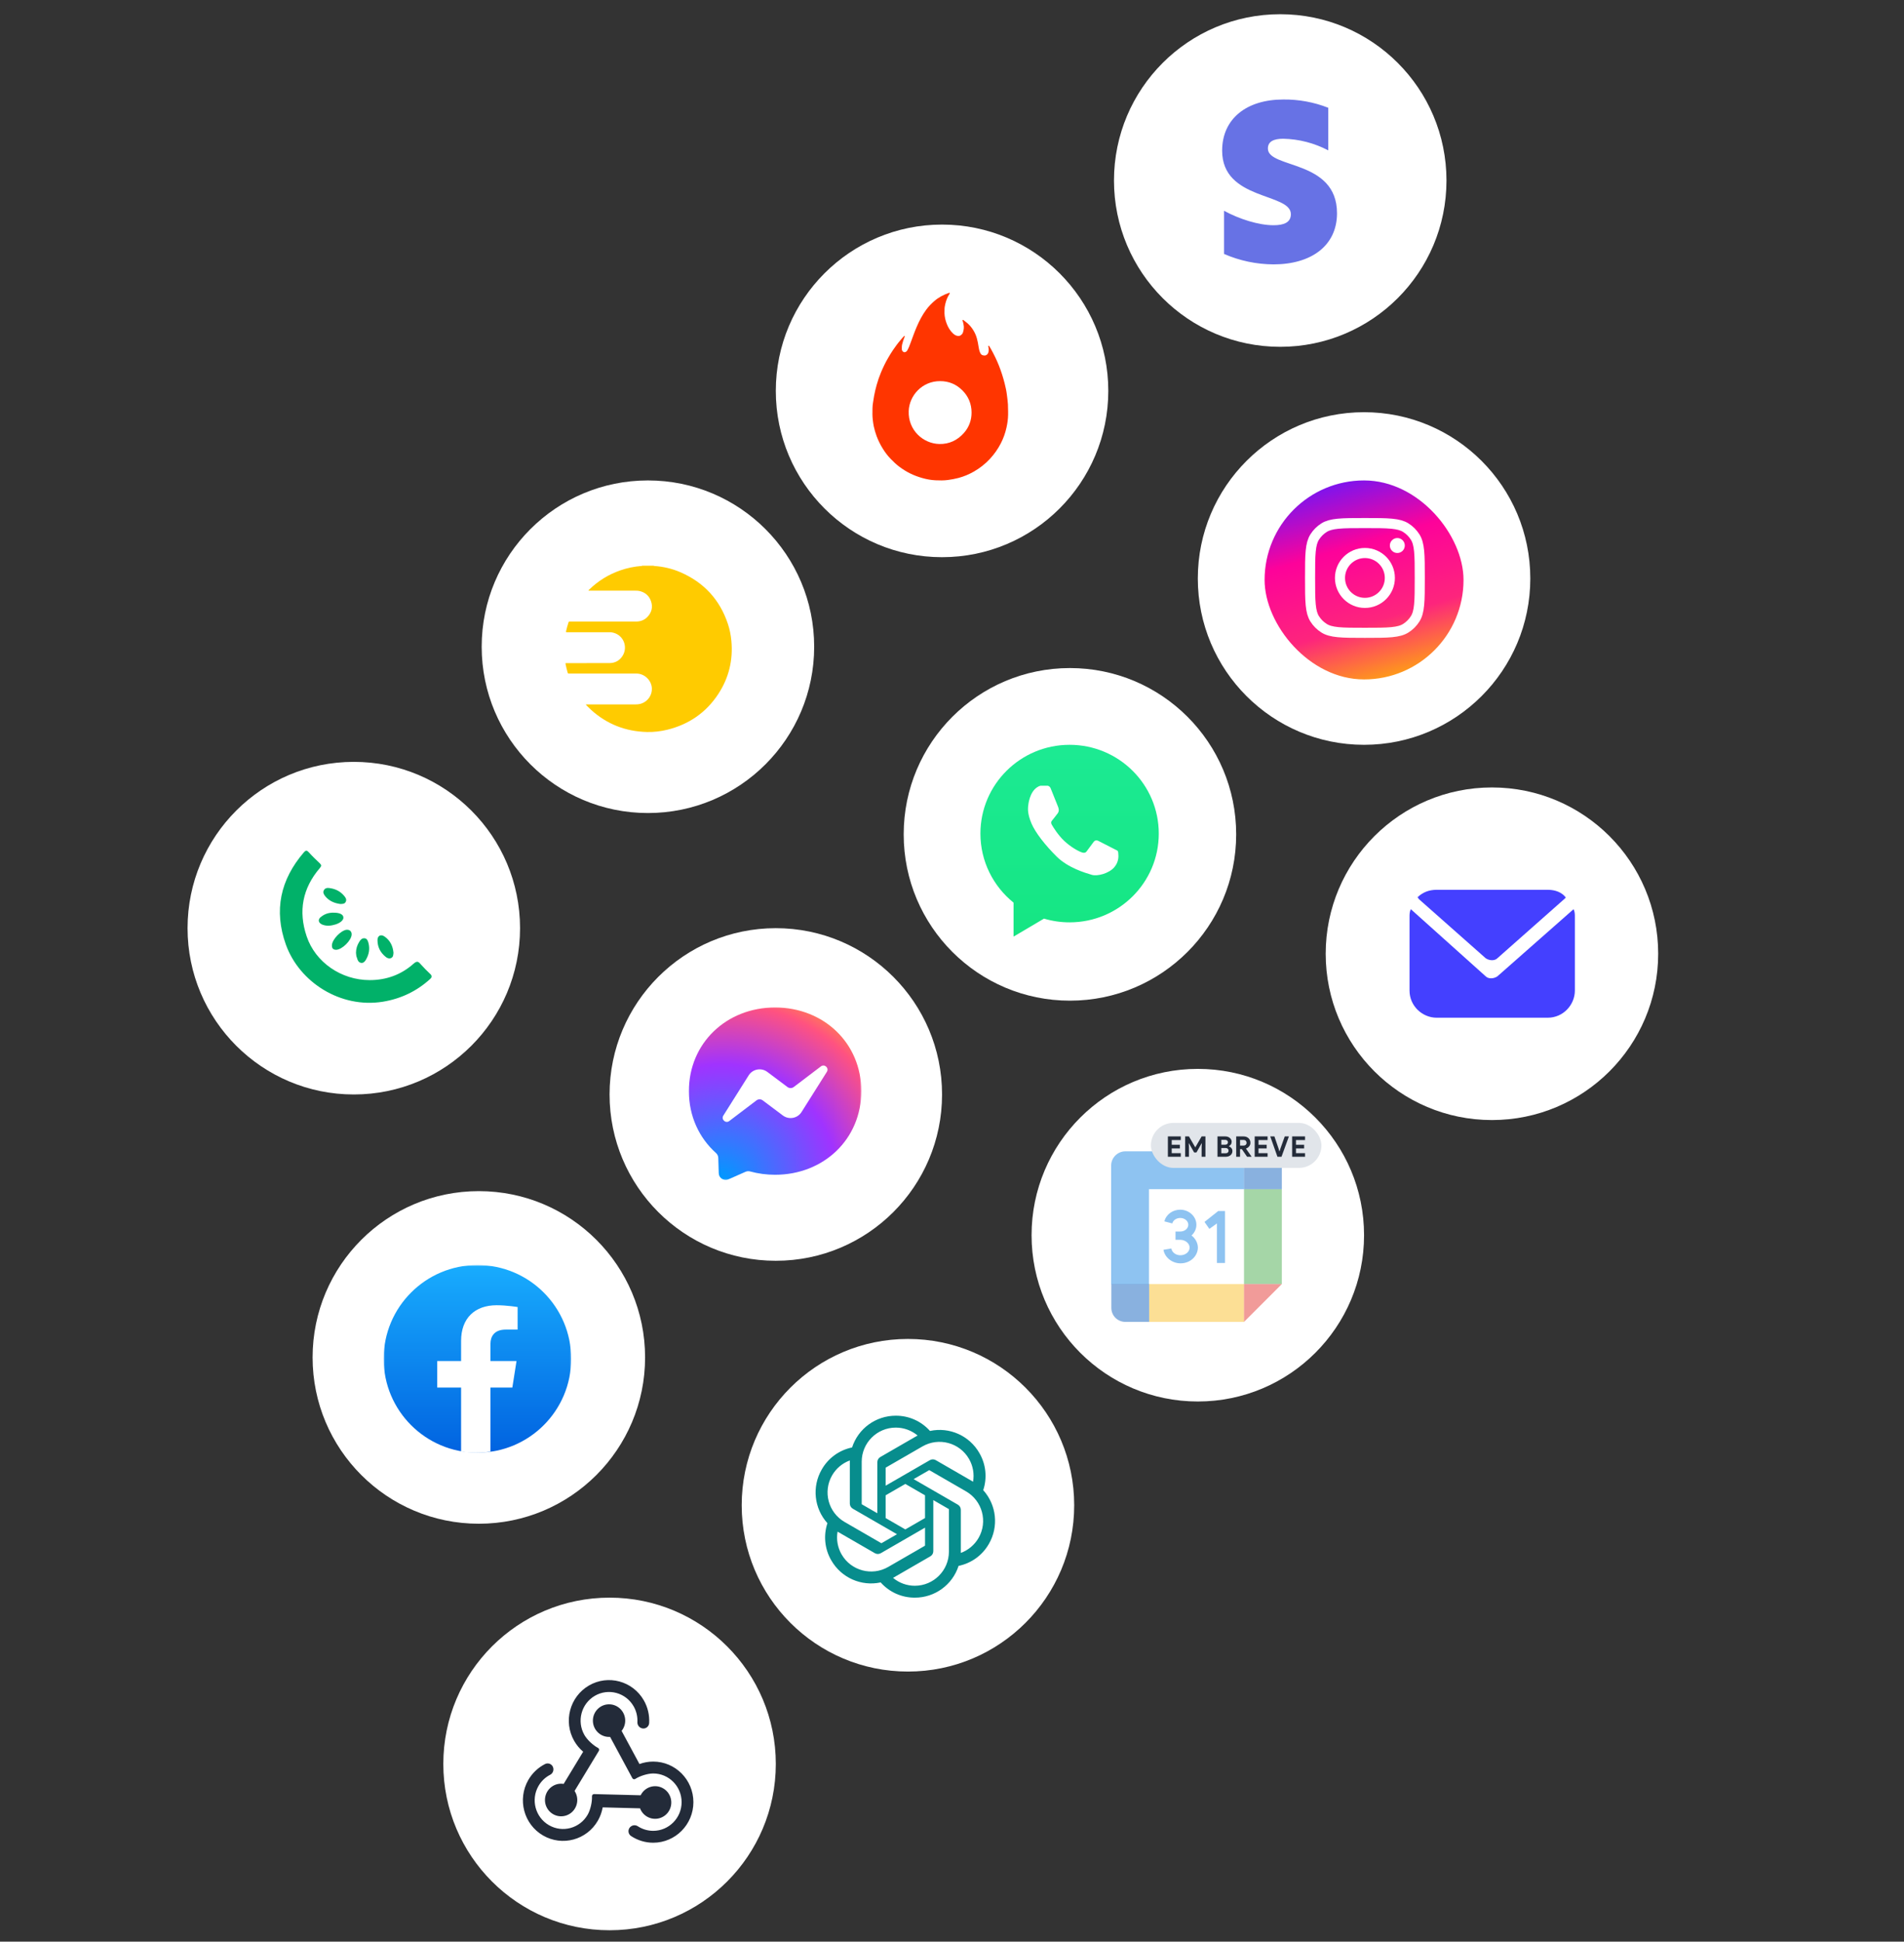 <svg xmlns="http://www.w3.org/2000/svg" width="670" height="683" viewBox="0 0 670 683" fill="none"><rect x="0" y="0" width="670" height="683" fill="#333333" stroke="none"/><path d="M124.5 385C156.809 385 183 358.809 183 326.5C183 294.191 156.809 268 124.5 268C92.191 268 66 294.191 66 326.5C66 358.809 92.191 385 124.5 385Z" fill="white"></path><mask id="mask0_1072_4189" style="mask-type:luminance" maskUnits="userSpaceOnUse" x="96" y="298" width="56" height="56"><path d="M152 298H96V354H152V298Z" fill="white"></path></mask><g mask="url(#mask0_1072_4189)"><path d="M130.102 344.771C135.946 344.771 141.164 342.889 145.547 338.987C146.592 338.08 147.147 338.081 147.984 339.126C149.096 340.381 150.279 341.564 151.461 342.68C152.226 343.377 152.088 343.725 151.392 344.352C146.662 348.674 141.095 351.323 134.763 352.367C119.805 354.807 105.334 345.468 100.603 332.296C96.29 320.239 98.655 309.437 106.934 299.819C107.629 299.052 107.978 299.052 108.674 299.819C109.856 301.144 111.178 302.398 112.5 303.653C113.127 304.281 113.196 304.559 112.57 305.324C106.448 312.434 104.917 320.517 107.909 329.368C110.97 338.499 120.083 344.771 130.102 344.771ZM221.593 322.4C220.341 326.302 219.088 330.065 217.904 333.829C217.488 335.084 217.001 336.339 216.723 337.593C216.443 338.777 215.888 339.057 214.705 338.987C213.522 338.916 212.34 338.987 211.156 338.987C208.86 338.987 208.86 338.987 208.096 336.895C205.381 329.439 202.669 322.052 199.886 314.594C199.468 313.479 199.676 313.201 200.79 313.271C202.321 313.34 203.851 313.34 205.312 313.201C206.426 313.132 206.981 313.479 207.26 314.594C208.722 319.612 210.392 324.631 211.922 329.648C212.061 330.136 212.27 330.692 212.548 331.6C213.174 329.439 213.731 327.627 214.288 325.815C215.47 321.982 216.654 318.079 217.766 314.245C217.976 313.479 218.323 313.132 219.157 313.201C220.827 313.271 222.568 313.271 224.306 313.201C225.141 313.201 225.489 313.479 225.698 314.245L230.289 329.298C230.498 329.856 230.498 330.553 231.125 331.111C231.821 328.812 232.515 326.65 233.212 324.42C234.255 321.075 235.299 317.729 236.274 314.386C236.551 313.41 236.969 313.132 237.943 313.201C239.543 313.271 241.143 313.271 242.744 313.201C243.51 313.201 243.856 313.271 243.51 314.245C240.587 322.121 237.735 329.995 234.882 337.872C234.533 338.777 234.117 339.057 233.282 338.987C231.68 338.916 230.08 338.916 228.481 338.987C227.507 339.057 227.089 338.777 226.811 337.802C225.281 332.924 223.68 328.115 222.08 323.236C222.08 322.957 222.08 322.679 221.593 322.4ZM166.909 322.052C169.9 319.404 172.821 316.755 175.744 314.036C176.299 313.549 176.787 313.201 177.622 313.271C179.917 313.34 182.215 313.271 184.857 313.271C183.188 315.083 181.658 316.615 180.197 318.218C178.944 319.543 177.76 320.866 176.44 322.121C175.674 322.818 175.603 323.306 176.16 324.281C179.013 328.742 181.797 333.271 184.579 337.802C184.788 338.08 184.927 338.429 185.276 338.987H177.065C176.44 338.987 176.299 338.36 176.022 337.941C174.421 335.223 172.753 332.505 171.22 329.717C170.596 328.672 170.316 328.812 169.412 329.509C167.325 331.181 167.047 333.341 167.116 335.85C167.255 339.057 167.116 339.057 163.986 339.057C163.011 339.057 161.968 338.987 160.993 339.057C159.95 339.126 159.742 338.707 159.742 337.733V304.838C159.742 303.792 160.019 303.373 161.064 303.443C162.594 303.514 164.194 303.514 165.725 303.443C166.837 303.373 167.116 303.792 167.047 304.838C166.977 310.344 167.047 315.849 167.047 321.355C167.186 321.702 167.047 322.191 166.909 322.052ZM290.611 330.833C291.794 327.488 292.768 324.559 293.812 321.633C294.646 319.195 295.482 316.686 296.316 314.245C296.524 313.479 296.942 313.201 297.708 313.271C299.446 313.34 301.187 313.34 302.995 313.271C303.829 313.271 303.969 313.549 303.69 314.245C299.934 323.654 296.246 332.993 292.489 342.402C289.776 349.232 282.47 349.858 277.81 347.141C276.765 346.514 276.208 346.026 277.114 344.771C277.879 343.795 278.434 342.68 278.992 341.564C279.34 340.937 279.549 340.937 280.175 341.286C283.027 342.958 285.045 342.261 286.507 339.335C286.993 338.36 286.645 337.662 286.297 336.895C283.097 329.368 279.967 321.913 276.765 314.386C276.279 313.271 276.557 313.132 277.6 313.201C279.271 313.271 280.94 313.271 282.54 313.201C283.514 313.132 283.932 313.479 284.279 314.386C286.089 319.334 288.037 324.281 289.914 329.298C290.123 329.717 290.264 330.065 290.611 330.833Z" fill="#01B169"></path><path d="M261.804 329.219C261.804 326.359 261.735 323.499 261.804 320.639C261.804 319.732 261.526 319.314 260.623 319.453C260.278 319.522 259.929 319.453 259.653 319.453C258.75 319.522 258.265 319.244 258.403 318.267C258.472 317.919 258.403 317.569 258.403 317.291C258.403 314.64 258.403 314.57 260.972 314.36C261.874 314.29 261.735 313.731 261.735 313.175C261.735 311.082 261.874 309.059 262.983 307.245C265.345 303.548 268.883 302.85 272.84 303.129C274.298 303.268 275.687 303.687 277.005 304.314C277.629 304.593 277.907 304.874 277.49 305.571C276.796 306.755 276.243 308.011 275.617 309.268C275.339 309.896 274.992 309.966 274.437 309.615C273.673 309.198 272.84 308.99 272.008 308.99C269.718 308.99 267.982 311.849 269.023 313.872C269.231 314.29 269.646 314.221 269.995 314.221C271.244 314.221 272.564 314.29 273.811 314.221C274.713 314.151 275.131 314.431 275.062 315.406C274.992 316.382 274.992 317.43 275.062 318.406C275.131 319.173 274.785 319.383 274.091 319.383C272.91 319.314 271.729 319.453 270.55 319.383C269.37 319.314 268.954 319.592 268.954 320.917C269.023 326.429 268.954 331.94 269.023 337.451C269.023 338.568 268.814 339.057 267.566 338.985C265.968 338.846 264.372 338.916 262.776 338.985C261.874 339.057 261.666 338.707 261.666 337.87C261.874 335.01 261.804 332.149 261.804 329.219ZM195.656 326.151C195.656 329.917 195.586 333.755 195.725 337.521C195.725 338.846 195.307 339.126 194.128 339.057C192.602 338.916 191.004 338.985 189.477 339.057C188.714 339.057 188.367 338.846 188.367 338.01V314.221C188.367 313.453 188.714 313.245 189.408 313.245C191.144 313.245 192.879 313.314 194.683 313.245C195.586 313.175 195.725 313.592 195.725 314.431C195.586 318.337 195.656 322.243 195.656 326.151ZM253.683 326.359C253.683 330.126 253.613 333.825 253.683 337.59C253.683 338.777 253.336 339.126 252.155 339.057C250.628 338.985 249.101 338.985 247.644 339.057C246.603 339.126 246.256 338.777 246.324 337.731C246.396 331.173 246.324 324.545 246.324 317.988C246.324 316.801 246.396 315.616 246.324 314.431C246.256 313.523 246.603 313.314 247.436 313.314C249.032 313.384 250.628 313.384 252.226 313.314C253.336 313.245 253.683 313.592 253.683 314.709C253.613 318.617 253.683 322.453 253.683 326.359ZM195.933 305.919C195.933 308.361 194.267 309.966 191.977 309.966C189.687 309.966 188.019 308.15 188.089 305.85C188.158 303.476 189.895 301.734 192.115 301.734C194.337 301.803 195.933 303.617 195.933 305.919ZM253.892 305.919C253.892 308.291 252.226 310.035 249.934 309.966C247.575 309.966 246.048 308.291 246.048 305.85C246.048 303.476 247.713 301.734 250.004 301.734C252.295 301.803 253.892 303.548 253.892 305.919ZM119.719 317.988C117.638 317.708 115.832 316.942 114.444 315.267C113.959 314.64 113.542 313.942 113.959 313.175C114.375 312.336 115.277 312.266 116.04 312.407C118.053 312.686 119.719 313.523 121.038 315.057C121.594 315.685 122.08 316.382 121.663 317.222C121.317 317.988 120.482 317.988 119.719 317.988ZM138.46 335.15C138.391 335.917 138.391 336.615 137.697 336.962C137.072 337.312 136.378 337.103 135.824 336.684C133.879 335.15 132.837 333.196 132.837 330.684C132.837 329.08 134.087 328.522 135.406 329.499C137.35 330.894 138.252 332.846 138.46 335.15ZM123.745 328.661C123.745 330.754 120.344 334.103 118.261 334.103C117.151 334.103 116.734 333.474 116.803 332.429C116.944 330.406 119.928 327.335 121.94 327.057C123.051 326.988 123.745 327.615 123.745 328.661ZM125.272 335.15C125.272 333.755 125.689 332.429 126.453 331.243C126.868 330.545 127.424 329.987 128.257 330.056C129.159 330.126 129.437 330.894 129.645 331.662C130.201 333.755 129.853 335.708 128.812 337.521C128.464 338.149 127.91 338.846 127.078 338.707C126.174 338.568 125.828 337.801 125.62 336.962C125.341 336.405 125.341 335.778 125.272 335.15ZM117.567 321.057C119.511 321.057 120.761 321.685 120.83 322.663C120.969 323.569 119.859 324.614 118.123 325.173C116.526 325.662 115 325.871 113.403 325.243C111.946 324.614 111.736 323.36 113.055 322.453C114.375 321.407 115.902 320.987 117.567 321.057Z" fill="#01B169"></path></g><path d="M228 286C260.309 286 286.5 259.809 286.5 227.5C286.5 195.191 260.309 169 228 169C195.691 169 169.5 195.191 169.5 227.5C169.5 259.809 195.691 286 228 286Z" fill="white"></path><path d="M230.03 199C230.058 199.096 230.14 199.081 230.212 199.087C233.377 199.313 236.439 200.008 239.349 201.258C247.708 204.85 253.315 210.958 256.161 219.539C256.803 221.474 257.186 223.468 257.369 225.499C257.979 232.243 256.465 238.489 252.741 244.153C248.469 250.647 242.47 254.798 234.884 256.678C232.504 257.267 230.077 257.554 227.629 257.491C220.151 257.301 213.601 254.755 208.049 249.756C207.581 249.333 207.137 248.884 206.688 248.44C206.506 248.262 206.341 248.067 206.152 247.861C206.309 247.738 206.476 247.79 206.628 247.79C212.312 247.786 217.996 247.786 223.681 247.787C224.41 247.787 225.121 247.696 225.811 247.448C228.031 246.646 229.483 244.497 229.385 242.155C229.267 239.364 226.918 237.041 224.101 236.929C223.86 236.92 223.618 236.922 223.377 236.922C215.778 236.922 208.179 236.922 200.58 236.922C200.489 236.922 200.399 236.923 200.308 236.922C199.83 236.916 199.874 236.987 199.725 236.495C199.446 235.565 199.223 234.62 199.035 233.668C199.012 233.549 198.986 233.434 199.009 233.305C199.178 233.225 199.361 233.263 199.538 233.263C204.514 233.261 209.49 233.277 214.465 233.253C216.429 233.245 217.995 232.396 219.051 230.751C221.132 227.508 219.322 223.012 215.148 222.432C214.836 222.388 214.516 222.4 214.2 222.4C209.374 222.399 204.55 222.4 199.724 222.397C199.547 222.397 199.363 222.435 199.192 222.358C199.14 222.235 199.176 222.117 199.201 222.003C199.439 220.968 199.717 219.946 200.054 218.938C200.127 218.721 200.225 218.605 200.466 218.638C200.57 218.651 200.677 218.64 200.783 218.64C208.473 218.64 216.162 218.641 223.852 218.638C225.472 218.638 226.869 218.08 227.952 216.877C229.363 215.309 229.764 213.478 229.086 211.493C228.409 209.513 226.974 208.314 224.904 207.871C224.472 207.778 224.036 207.778 223.598 207.778C218.261 207.778 212.923 207.778 207.585 207.778C207.422 207.778 207.259 207.778 207.061 207.778C207.101 207.57 207.248 207.481 207.357 207.374C210.509 204.319 214.166 202.067 218.327 200.624C220.727 199.792 223.198 199.284 225.733 199.089C225.815 199.081 225.919 199.119 225.959 199H230.03Z" fill="#FFCB00"></path><path d="M331.5 196C363.809 196 390 169.809 390 137.5C390 105.191 363.809 79 331.5 79C299.191 79 273 105.191 273 137.5C273 169.809 299.191 196 331.5 196Z" fill="white"></path><path d="M354.742 144.519C354.742 145.075 354.747 145.49 354.742 145.906C354.723 147.425 354.502 148.914 354.176 150.396C353.749 152.339 353.087 154.189 352.182 155.954C351.161 157.946 349.882 159.753 348.359 161.4C346.678 163.215 344.753 164.718 342.612 165.933C340.936 166.882 339.168 167.629 337.291 168.124C336.055 168.45 334.811 168.674 333.543 168.847C332.097 169.042 330.649 169.018 329.212 168.952C327.623 168.881 326.051 168.59 324.508 168.148C323.056 167.735 321.65 167.211 320.301 166.552C318.949 165.891 317.681 165.086 316.47 164.186C315.354 163.355 314.362 162.389 313.396 161.395C312.34 160.306 311.437 159.092 310.638 157.809C309.775 156.422 309.058 154.964 308.481 153.434C308.052 152.294 307.726 151.127 307.467 149.944C307.313 149.235 307.231 148.507 307.136 147.785C306.953 146.406 307.001 145.022 307.019 143.64C307.028 142.966 307.099 142.28 307.21 141.6C307.334 140.825 307.445 140.049 307.585 139.277C307.818 137.985 308.126 136.712 308.476 135.45C308.897 133.931 309.409 132.439 310.019 130.988C310.742 129.268 311.541 127.583 312.486 125.966C313.049 125 313.622 124.042 314.251 123.118C315.112 121.853 316.018 120.623 317.026 119.469C317.36 119.088 317.661 118.678 318.029 118.331C318.096 118.268 318.144 118.112 318.286 118.207C318.423 118.299 318.348 118.405 318.303 118.524C317.974 119.387 317.657 120.255 317.454 121.16C317.32 121.761 317.325 122.364 317.349 122.965C317.365 123.351 317.797 123.833 318.103 123.888C318.527 123.962 319.003 123.711 319.25 123.29C319.76 122.417 320.104 121.47 320.454 120.525C321.142 118.665 321.796 116.794 322.583 114.968C323.51 112.814 324.584 110.744 325.987 108.863C326.79 107.788 327.724 106.833 328.732 105.944C330.244 104.613 331.98 103.71 333.869 103.054C333.977 103.017 334.061 102.954 334.162 103.054C334.284 103.179 334.183 103.295 334.124 103.38C333.41 104.475 332.931 105.671 332.64 106.942C332.497 107.571 332.359 108.204 332.375 108.86C332.386 109.313 332.333 109.763 332.354 110.22C332.413 111.501 332.693 112.726 333.151 113.907C333.66 115.211 334.369 116.399 335.416 117.355C336.013 117.897 336.674 118.262 337.524 118.17C337.976 118.12 338.654 117.574 338.824 117.045C339.124 116.111 339.3 115.172 339.065 114.177C338.956 113.716 338.906 113.242 338.708 112.803C338.667 112.716 338.666 112.639 338.736 112.573C338.824 112.494 338.9 112.512 338.993 112.578C339.883 113.216 340.736 113.888 341.456 114.73C342.225 115.627 342.835 116.616 343.293 117.693C343.682 118.606 343.904 119.575 344.109 120.546C344.339 121.636 344.394 122.764 344.794 123.82C345.117 124.677 345.506 125.04 346.501 125.053C347.065 125.061 347.6 124.598 347.775 124.047C347.986 123.38 347.958 122.719 347.798 122.052C347.791 122.017 347.769 121.981 347.775 121.949C347.793 121.838 347.687 121.681 347.835 121.626C347.989 121.568 348.074 121.713 348.144 121.822C348.317 122.094 348.484 122.37 348.64 122.65C349.738 124.6 350.721 126.604 351.544 128.691C352.346 130.729 353.003 132.809 353.54 134.926C353.865 136.204 354.146 137.498 354.308 138.814C354.448 139.946 354.612 141.073 354.684 142.217C354.735 143.032 354.692 143.844 354.737 144.516L354.742 144.519ZM330.805 134.071C324.584 134.042 319.981 139.052 319.766 144.572C319.502 151.331 324.862 156.044 330.504 156.184C334.004 156.271 336.941 154.874 339.244 152.243C341.021 150.214 341.894 147.777 341.884 145.101C341.872 142.095 340.802 139.451 338.643 137.308C336.478 135.156 333.869 134.061 330.805 134.071Z" fill="#FF3500"></path><path d="M450.5 122C482.809 122 509 95.809 509 63.5C509 31.191 482.809 5 450.5 5C418.191 5 392 31.191 392 63.5C392 95.809 418.191 122 450.5 122Z" fill="white"></path><g clip-path="url(#clip0_1072_4189)"><path fill-rule="evenodd" clip-rule="evenodd" d="M546.36 50.352L545.812 47.753H538.207V78.573H546.994V57.656C549.073 54.938 552.58 55.467 553.697 55.813V47.756C552.526 47.336 548.417 46.564 546.36 50.348V50.352ZM528.724 40.118L520.14 41.942L520.104 70.148C520.104 75.35 524.015 79.198 529.235 79.198C532.108 79.198 534.23 78.65 535.407 78.032V70.873C534.279 71.323 528.731 72.936 528.731 67.755V55.249H535.407V47.751H528.731L528.724 40.118ZM504.919 56.696C504.919 55.322 506.061 54.792 507.906 54.792C510.96 54.859 513.957 55.634 516.66 57.058V48.775C513.873 47.679 510.9 47.133 507.906 47.166C500.794 47.166 496.021 50.892 496.021 57.112C496.021 66.846 509.388 65.265 509.388 69.461C509.388 71.103 507.975 71.611 506.012 71.611C503.101 71.611 499.342 70.407 496.393 68.801V77.193C499.429 78.514 502.701 79.203 506.012 79.218C513.321 79.218 518.36 75.607 518.36 69.276C518.36 58.771 504.917 60.649 504.917 56.692L504.919 56.696ZM446.158 52.246C446.158 49.763 448.224 48.802 451.562 48.802C457.088 48.922 462.51 50.325 467.4 52.9V37.911C462.358 35.929 456.98 34.941 451.562 35.002C438.694 35.002 430.062 41.742 430.062 52.998C430.062 70.608 454.245 67.748 454.245 75.339C454.245 78.308 451.707 79.229 448.137 79.229C442.871 79.229 436.071 77.05 430.737 74.15V89.335C436.229 91.725 442.149 92.972 448.139 93C461.364 93 470.481 86.466 470.481 75.015C470.481 56.009 446.158 59.404 446.158 52.25V52.246Z" fill="#6772E5"></path></g><path d="M376.5 352C408.809 352 435 325.809 435 293.5C435 261.191 408.809 235 376.5 235C344.191 235 318 261.191 318 293.5C318 325.809 344.191 352 376.5 352Z" fill="white"></path><mask id="mask1_1072_4189" style="mask-type:luminance" maskUnits="userSpaceOnUse" x="344" y="261" width="69" height="69"><path d="M413 261H344V330H413V261Z" fill="white"></path></mask><g mask="url(#mask1_1072_4189)"><path d="M376.956 313.297C388.216 313.297 397.343 303.936 397.343 292.388C397.343 280.84 388.216 271.479 376.956 271.479C365.697 271.479 356.57 280.84 356.57 292.388C356.57 303.936 365.697 313.297 376.956 313.297Z" fill="white"></path><path fill-rule="evenodd" clip-rule="evenodd" d="M345 293.229C345 275.98 359.049 262 376.38 262C393.712 262 407.76 275.98 407.76 293.229C407.76 310.471 393.712 324.452 376.38 324.452C373.335 324.454 370.303 324.014 367.37 323.141L356.659 329.467V317.517C349.547 311.787 345 303.033 345 293.219V293.229ZM393.513 300.187L393.49 299.9C393.488 299.694 393.419 299.495 393.296 299.336C393.173 299.177 393.003 299.069 392.814 299.026C392.814 299.026 387.569 296.319 386.487 295.791C385.409 295.268 384.863 296.127 384.863 296.127L382.758 298.963L382.635 299.137C382.193 299.76 381.846 300.25 380.62 299.822C379.285 299.352 376.606 297.821 374.423 295.734C372.235 293.651 370.562 290.891 370.093 290.056C369.615 289.216 370.161 288.694 370.161 288.694C370.161 288.694 371.545 286.995 372.209 286.087C372.858 285.194 372.479 284.207 372.312 283.779L372.303 283.751C372.145 283.342 370.017 278.025 369.705 277.271C369.616 277.055 369.48 276.862 369.309 276.711C369.137 276.559 368.935 276.451 368.718 276.398H366.197C365.746 276.398 364.885 276.983 364.885 276.983C362.292 278.749 361.854 282.867 361.772 283.76C361.7 284.648 361.624 286.539 362.99 289.716C364.362 292.897 367.703 297.212 371.829 301.31C375.812 305.26 381.842 307.04 383.988 307.674L384.21 307.741C386.126 308.307 390.167 307.295 392.071 305.111C393.77 303.159 393.599 301.132 393.513 300.187Z" fill="url(#paint0_linear_1072_4189)"></path></g><path d="M273 443.5C305.309 443.5 331.5 417.309 331.5 385C331.5 352.691 305.309 326.5 273 326.5C240.691 326.5 214.5 352.691 214.5 385C214.5 417.309 240.691 443.5 273 443.5Z" fill="white"></path><mask id="mask2_1072_4189" style="mask-type:luminance" maskUnits="userSpaceOnUse" x="242" y="354" width="62" height="62"><path d="M303.5 354H242V415.5H303.5V354Z" fill="white"></path></mask><g mask="url(#mask2_1072_4189)"><path fill-rule="evenodd" clip-rule="evenodd" d="M272.75 354.395C255.662 354.395 242.416 366.912 242.416 383.819C242.416 392.663 246.04 400.305 251.942 405.582C252.438 406.026 252.737 406.647 252.757 407.312L252.922 412.708C252.975 414.429 254.753 415.549 256.328 414.854L262.349 412.196C262.859 411.971 263.431 411.929 263.969 412.077C266.736 412.838 269.681 413.244 272.75 413.244C289.838 413.244 303.084 400.726 303.084 383.819C303.084 366.912 289.838 354.395 272.75 354.395Z" fill="url(#paint1_radial_1072_4189)"></path><path fill-rule="evenodd" clip-rule="evenodd" d="M254.536 392.424L263.447 378.287C264.864 376.038 267.899 375.478 270.026 377.073L277.113 382.389C277.429 382.626 277.815 382.754 278.21 382.753C278.606 382.752 278.99 382.622 279.306 382.383L288.877 375.118C290.155 374.149 291.823 375.678 290.967 377.034L282.056 391.172C280.639 393.42 277.604 393.98 275.477 392.385L268.389 387.07C267.739 386.582 266.845 386.585 266.197 387.077L256.626 394.34C255.348 395.31 253.68 393.781 254.536 392.424Z" fill="white"></path></g><path d="M168.5 536C200.809 536 227 509.809 227 477.5C227 445.191 200.809 419 168.5 419C136.191 419 110 445.191 110 477.5C110 509.809 136.191 536 168.5 536Z" fill="white"></path><mask id="mask3_1072_4189" style="mask-type:luminance" maskUnits="userSpaceOnUse" x="135" y="445" width="66" height="66"><path d="M201 445H135V511H201V445Z" fill="white"></path></mask><g mask="url(#mask3_1072_4189)"><path d="M168 511C186.225 511 201 496.225 201 478C201 459.775 186.225 445 168 445C149.774 445 135 459.775 135 478C135 496.225 149.774 511 168 511Z" fill="url(#paint2_linear_1072_4189)"></path><path d="M180.29 488.092L181.756 478.777H172.585V472.736C172.585 470.187 173.864 467.701 177.971 467.701H182.143V459.772C182.143 459.772 178.359 459.142 174.742 459.142C167.187 459.142 162.253 463.604 162.253 471.679V478.777H153.857V488.092H162.253V510.609C163.938 510.867 165.663 511 167.419 511C169.176 511 170.9 510.867 172.585 510.609V488.092H180.29Z" fill="white"></path></g><path d="M319.5 588C351.809 588 378 561.809 378 529.5C378 497.191 351.809 471 319.5 471C287.191 471 261 497.191 261 529.5C261 561.809 287.191 588 319.5 588Z" fill="white"></path><path d="M345.987 524.195C347.439 519.837 346.939 515.063 344.617 511.099C341.125 505.018 334.105 501.89 327.249 503.362C324.199 499.926 319.817 497.972 315.223 498C308.214 497.984 301.996 502.496 299.84 509.165C295.338 510.087 291.452 512.905 289.178 516.899C285.66 522.963 286.462 530.607 291.162 535.807C289.71 540.165 290.21 544.939 292.532 548.903C296.024 554.984 303.044 558.112 309.901 556.64C312.949 560.076 317.333 562.03 321.927 562C328.939 562.018 335.159 557.502 337.315 550.827C341.817 549.905 345.703 547.087 347.977 543.093C351.491 537.029 350.687 529.391 345.989 524.191L345.987 524.195ZM321.931 557.818C319.125 557.822 316.407 556.84 314.253 555.042C314.351 554.99 314.521 554.896 314.631 554.828L327.375 547.467C328.027 547.097 328.427 546.403 328.423 545.653V527.687L333.809 530.797C333.867 530.825 333.905 530.881 333.913 530.945V545.823C333.905 552.439 328.547 557.804 321.931 557.818ZM296.162 546.811C294.756 544.383 294.25 541.537 294.732 538.775C294.826 538.831 294.992 538.933 295.11 539.001L307.854 546.361C308.5 546.739 309.301 546.739 309.949 546.361L325.507 537.377V543.597C325.511 543.661 325.481 543.723 325.431 543.763L312.549 551.201C306.81 554.506 299.482 552.541 296.164 546.811H296.162ZM292.808 518.993C294.208 516.561 296.418 514.701 299.05 513.735C299.05 513.845 299.044 514.039 299.044 514.175V528.897C299.04 529.645 299.44 530.339 300.09 530.709L315.649 539.691L310.263 542.801C310.209 542.837 310.141 542.843 310.081 542.817L297.196 535.373C291.47 532.057 289.506 524.731 292.806 518.995L292.808 518.993ZM337.061 529.291L321.503 520.307L326.889 517.199C326.943 517.163 327.011 517.157 327.071 517.183L339.955 524.621C345.691 527.935 347.657 535.273 344.343 541.009C342.941 543.437 340.733 545.297 338.103 546.265V531.103C338.109 530.355 337.711 529.663 337.063 529.291H337.061ZM342.421 521.223C342.327 521.165 342.161 521.065 342.043 520.997L329.299 513.637C328.653 513.259 327.853 513.259 327.205 513.637L311.647 522.621V516.401C311.643 516.337 311.673 516.275 311.723 516.235L324.605 508.803C330.343 505.492 337.679 507.463 340.987 513.203C342.385 515.627 342.891 518.465 342.417 521.223H342.421ZM308.719 532.309L303.33 529.199C303.272 529.171 303.234 529.115 303.226 529.051V514.173C303.23 507.549 308.605 502.18 315.229 502.184C318.031 502.184 320.743 503.168 322.897 504.96C322.799 505.012 322.631 505.106 322.519 505.174L309.775 512.535C309.123 512.905 308.723 513.597 308.727 514.347L308.719 532.305V532.309ZM311.645 526.001L318.575 521.999L325.505 525.999V534.001L318.575 538.001L311.645 534.001V526.001Z" fill="#078D8D"></path><path d="M525 394C557.309 394 583.5 367.809 583.5 335.5C583.5 303.191 557.309 277 525 277C492.691 277 466.5 303.191 466.5 335.5C466.5 367.809 492.691 394 525 394Z" fill="white"></path><path d="M496.454 319.819C496 320.728 496 321.637 496 322.546V348.454C496 353.909 500.545 358 505.546 358H544.636C550.091 358 554.182 353.455 554.182 348.454V322.546C554.182 321.637 554.182 320.728 553.727 319.819L526.909 343.455C525.546 344.364 523.727 344.364 522.818 343.455L496.454 319.819Z" fill="#4440FF"></path><path d="M498.723 315.727C498.723 315.727 499.178 315.727 499.178 316.182L522.814 337.091C524.178 338 525.996 338 526.905 337.091L550.541 316.182L550.995 315.727C549.632 313.909 547.359 313 544.632 313H505.541C502.814 313 500.541 313.909 498.723 315.727Z" fill="#4440FF"></path><path d="M480 262C512.309 262 538.5 235.809 538.5 203.5C538.5 171.191 512.309 145 480 145C447.691 145 421.5 171.191 421.5 203.5C421.5 235.809 447.691 262 480 262Z" fill="white"></path><g clip-path="url(#clip1_1072_4189)"><rect x="445" y="169" width="72.917" height="72.917" fill="url(#paint3_linear_1072_4189)"></rect></g><path d="M480.301 222.604C476.163 222.604 473.184 222.602 470.862 222.377C468.567 222.154 467.098 221.726 465.927 220.99C464.587 220.149 463.455 219.016 462.613 217.677C461.877 216.505 461.449 215.037 461.227 212.741C461.002 210.419 461 207.441 461 203.302C461 199.163 461.002 196.185 461.227 193.863C461.449 191.568 461.877 190.099 462.613 188.927C463.455 187.588 464.587 186.455 465.927 185.614C467.098 184.878 468.567 184.45 470.862 184.228C473.184 184.002 476.162 184 480.301 184C484.44 184 487.418 184.002 489.74 184.228C492.036 184.45 493.504 184.878 494.676 185.614C496.015 186.455 497.148 187.588 497.989 188.927C498.726 190.099 499.153 191.568 499.376 193.863C499.601 196.185 499.603 199.163 499.603 203.302C499.603 207.441 499.601 210.419 499.376 212.741C499.153 215.037 498.726 216.505 497.989 217.677C497.148 219.016 496.015 220.149 494.676 220.99C493.504 221.726 492.036 222.154 489.74 222.377C487.418 222.602 484.44 222.604 480.301 222.604Z" stroke="white" stroke-width="3.55"></path><path d="M480.301 212.076C485.147 212.076 489.075 208.148 489.075 203.302C489.075 198.457 485.147 194.529 480.301 194.529C475.456 194.529 471.528 198.457 471.528 203.302C471.528 208.148 475.456 212.076 480.301 212.076Z" stroke="white" stroke-width="3.55"></path><path d="M491.707 194.529C493.161 194.529 494.339 193.35 494.339 191.897C494.339 190.443 493.161 189.265 491.707 189.265C490.253 189.265 489.075 190.443 489.075 191.897C489.075 193.35 490.253 194.529 491.707 194.529Z" fill="white"></path><path d="M214.5 679C246.809 679 273 652.809 273 620.5C273 588.191 246.809 562 214.5 562C182.191 562 156 588.191 156 620.5C156 652.809 182.191 679 214.5 679Z" fill="white"></path><path fill-rule="evenodd" clip-rule="evenodd" d="M214.688 610.981C214.565 610.989 214.443 610.993 214.32 610.993C211.182 610.993 208.634 608.422 208.634 605.256C208.634 602.091 211.182 599.52 214.32 599.52C217.459 599.52 220.007 602.091 220.007 605.256C220.008 606.573 219.559 607.849 218.736 608.87L225.021 620.526C226.57 619.958 228.206 619.667 229.854 619.667C237.661 619.667 244 626.062 244 633.938C244 641.815 237.661 648.209 229.854 648.209C227.091 648.208 224.388 647.394 222.077 645.866C221.829 645.704 221.619 645.488 221.463 645.235C221.306 644.982 221.206 644.697 221.17 644.401C221.135 644.105 221.163 643.805 221.255 643.521C221.346 643.237 221.498 642.977 221.7 642.759C221.704 642.754 221.709 642.75 221.717 642.749C222.056 642.382 222.512 642.147 223.006 642.084C223.499 642.021 223.999 642.135 224.418 642.405C226.037 643.463 227.925 644.026 229.854 644.026C235.373 644.026 239.853 639.506 239.853 633.938C239.853 628.371 235.373 623.851 229.854 623.851C227.942 623.851 225.23 624.694 223.599 625.738C223.515 625.802 223.419 625.846 223.316 625.869C223.214 625.892 223.108 625.892 223.005 625.869C222.902 625.847 222.806 625.802 222.722 625.739C222.638 625.676 222.568 625.595 222.518 625.502L214.688 610.981ZM212.077 635.777C211.79 637.414 211.222 638.988 210.398 640.428C206.494 647.25 197.835 649.59 191.073 645.652C184.312 641.714 181.992 632.979 185.895 626.157C187.278 623.744 189.328 621.79 191.795 620.534C192.059 620.399 192.348 620.324 192.644 620.313C192.94 620.303 193.234 620.358 193.506 620.475C193.778 620.592 194.022 620.767 194.22 620.989C194.418 621.211 194.565 621.473 194.651 621.759C194.653 621.765 194.655 621.771 194.651 621.778C194.797 622.258 194.771 622.774 194.578 623.237C194.385 623.699 194.038 624.079 193.596 624.31C191.878 625.195 190.451 626.563 189.487 628.249C186.727 633.07 188.367 639.245 193.147 642.029C197.926 644.813 204.047 643.158 206.806 638.336C207.762 636.667 208.394 633.875 208.313 631.928C208.301 631.823 208.31 631.716 208.342 631.616C208.374 631.515 208.427 631.422 208.497 631.343C208.568 631.265 208.655 631.203 208.751 631.161C208.848 631.119 208.952 631.099 209.057 631.102L225.437 631.521C225.492 631.411 225.549 631.302 225.611 631.195C227.18 628.453 230.661 627.512 233.379 629.095C236.097 630.678 237.029 634.189 235.46 636.931C233.891 639.673 230.41 640.613 227.692 639.031C226.562 638.374 225.69 637.344 225.226 636.114L212.077 635.777ZM205.211 616.199C203.949 615.13 202.882 613.846 202.058 612.406C198.154 605.585 200.474 596.85 207.236 592.912C213.997 588.974 222.656 591.315 226.56 598.136C227.94 600.55 228.593 603.318 228.437 606.101C228.421 606.399 228.341 606.69 228.202 606.953C228.063 607.216 227.869 607.446 227.632 607.625C227.396 607.805 227.124 607.93 226.835 607.992C226.545 608.054 226.246 608.051 225.958 607.984C225.952 607.983 225.946 607.981 225.941 607.974C225.456 607.862 225.026 607.581 224.725 607.181C224.425 606.782 224.273 606.288 224.295 605.787C224.394 603.843 223.933 601.912 222.969 600.227C220.209 595.406 214.088 593.751 209.309 596.535C204.53 599.319 202.889 605.493 205.649 610.315C206.605 611.985 208.685 613.933 210.396 614.835C210.493 614.877 210.58 614.939 210.65 615.017C210.721 615.095 210.774 615.188 210.806 615.289C210.839 615.39 210.849 615.496 210.836 615.602C210.824 615.707 210.789 615.808 210.734 615.898L202.184 630C202.251 630.102 202.316 630.207 202.378 630.314C203.947 633.056 203.014 636.568 200.296 638.15C197.578 639.733 194.098 638.793 192.529 636.051C190.959 633.309 191.892 629.798 194.61 628.215C195.739 627.555 197.059 627.309 198.347 627.519L205.211 616.199Z" fill="#232B39"></path><path d="M421.5 493C453.809 493 480 466.809 480 434.5C480 402.191 453.809 376 421.5 376C389.191 376 363 402.191 363 434.5C363 466.809 389.191 493 421.5 493Z" fill="white"></path><path d="M423.848 429.834L425.57 432.285L428.219 430.364V444.272H431.066V425.993H428.682L423.848 429.834Z" fill="#1E88E5" fill-opacity="0.5"></path><path d="M419.278 434.603C420.338 433.675 421 432.285 421 430.828C421 427.914 418.417 425.53 415.305 425.53C412.656 425.53 410.338 427.185 409.742 429.636L412.523 430.364C412.788 429.238 413.98 428.444 415.305 428.444C416.894 428.444 418.152 429.503 418.152 430.828C418.152 432.152 416.894 433.212 415.305 433.212H413.649V436.126H415.305C417.093 436.126 418.616 437.384 418.616 438.841C418.616 440.364 417.159 441.556 415.371 441.556C413.782 441.556 412.391 440.563 412.192 439.172L409.411 439.636C409.874 442.351 412.457 444.404 415.437 444.404C418.815 444.404 421.53 441.887 421.53 438.775C421.464 437.119 420.603 435.596 419.278 434.603Z" fill="#1E88E5" fill-opacity="0.5"></path><path d="M437.755 465H404.377V451.689H437.755V465Z" fill="#FBC02D" fill-opacity="0.5"></path><path d="M451.066 451.689V418.311H437.755V451.689H451.066Z" fill="#4CAF50" fill-opacity="0.5"></path><path d="M437.755 418.311V405H396.033C393.252 405 391 407.252 391 410.033V451.755H404.311V418.311H437.755Z" fill="#1E88E5" fill-opacity="0.5"></path><path d="M437.755 451.689V465L451.066 451.689H437.755Z" fill="#E53935" fill-opacity="0.5"></path><path d="M446.099 405H437.755V418.311H451.066V409.967C451.066 407.185 448.881 405 446.099 405Z" fill="#1565C0" fill-opacity="0.5"></path><path d="M396.033 465H404.377V451.689H391.066V460.033C391.066 462.815 393.252 465 396.033 465Z" fill="#1565C0" fill-opacity="0.5"></path><rect x="405" y="395" width="60" height="15.833" rx="7.917" fill="#E1E5EA"></rect><path d="M412.319 401.037V402.697H415.189V403.977H412.319V405.637H415.509V406.917H410.969V399.757H415.509V401.037H412.319ZM417.05 399.757H418.38L420.57 403.547H420.65L422.84 399.757H424.18V406.917H422.84V403.387L422.92 402.187H422.84L421.02 405.397H420.21L418.38 402.187H418.3L418.38 403.387V406.917H417.05V399.757ZM428.422 399.757H431.222C431.528 399.757 431.815 399.807 432.082 399.907C432.348 400 432.578 400.133 432.772 400.307C432.972 400.473 433.128 400.67 433.242 400.897C433.355 401.123 433.412 401.367 433.412 401.627C433.412 402.007 433.318 402.327 433.132 402.587C432.952 402.84 432.725 403.033 432.452 403.167V403.247C432.818 403.38 433.112 403.59 433.332 403.877C433.558 404.157 433.672 404.507 433.672 404.927C433.672 405.233 433.608 405.51 433.482 405.757C433.362 405.997 433.195 406.203 432.982 406.377C432.768 406.55 432.518 406.683 432.232 406.777C431.952 406.87 431.648 406.917 431.322 406.917H428.422V399.757ZM431.122 402.677C431.435 402.677 431.675 402.593 431.842 402.427C432.015 402.253 432.102 402.05 432.102 401.817C432.102 401.583 432.018 401.383 431.852 401.217C431.685 401.05 431.455 400.967 431.162 400.967H429.772V402.677H431.122ZM431.272 405.677C431.612 405.677 431.872 405.593 432.052 405.427C432.232 405.253 432.322 405.033 432.322 404.767C432.322 404.5 432.228 404.28 432.042 404.107C431.862 403.927 431.592 403.837 431.232 403.837H429.772V405.677H431.272ZM435.011 399.757H437.621C437.981 399.757 438.307 399.813 438.601 399.927C438.894 400.04 439.144 400.197 439.351 400.397C439.564 400.597 439.727 400.837 439.841 401.117C439.954 401.39 440.011 401.69 440.011 402.017C440.011 402.257 439.971 402.483 439.891 402.697C439.811 402.903 439.701 403.093 439.561 403.267C439.421 403.433 439.257 403.583 439.071 403.717C438.884 403.843 438.687 403.943 438.481 404.017L438.471 404.087L440.391 406.837V406.917H438.841L436.991 404.227H436.361V406.917H435.011V399.757ZM437.611 402.987C437.917 402.987 438.167 402.893 438.361 402.707C438.561 402.52 438.661 402.283 438.661 401.997C438.661 401.87 438.637 401.747 438.591 401.627C438.551 401.507 438.487 401.4 438.401 401.307C438.314 401.213 438.204 401.14 438.071 401.087C437.944 401.027 437.797 400.997 437.631 400.997H436.361V402.987H437.611ZM442.862 401.037V402.697H445.732V403.977H442.862V405.637H446.052V406.917H441.512V399.757H446.052V401.037H442.862ZM446.993 399.757H448.453L449.933 404.067L450.193 404.987H450.273L450.553 404.067L452.093 399.757H453.553L450.943 406.917H449.523L446.993 399.757ZM456.04 401.037V402.697H458.91V403.977H456.04V405.637H459.23V406.917H454.69V399.757H459.23V401.037H456.04Z" fill="#232B39"></path><defs><linearGradient id="paint0_linear_1072_4189" x1="376.38" y1="262" x2="376.38" y2="329.467" gradientUnits="userSpaceOnUse"><stop stop-color="#1CEA93"></stop><stop offset="1" stop-color="#15E683"></stop></linearGradient><radialGradient id="paint1_radial_1072_4189" cx="0" cy="0" r="1" gradientUnits="userSpaceOnUse" gradientTransform="translate(254.082 414.753) scale(66.112 66.112)"><stop stop-color="#0099FF"></stop><stop offset="0.61" stop-color="#A033FF"></stop><stop offset="0.935" stop-color="#FF5280"></stop><stop offset="1" stop-color="#FF7061"></stop></radialGradient><linearGradient id="paint2_linear_1072_4189" x1="168" y1="445" x2="168" y2="510.804" gradientUnits="userSpaceOnUse"><stop stop-color="#18ACFE"></stop><stop offset="1" stop-color="#0163E0"></stop></linearGradient><linearGradient id="paint3_linear_1072_4189" x1="430.174" y1="176.778" x2="453.102" y2="254.312" gradientUnits="userSpaceOnUse"><stop stop-color="#6218FF"></stop><stop offset="0.342" stop-color="#FD029A"></stop><stop offset="0.682" stop-color="#FD257C"></stop><stop offset="1" stop-color="#FFB800"></stop></linearGradient><clipPath id="clip0_1072_4189"><rect width="58" height="58" fill="white" transform="translate(421 35)"></rect></clipPath><clipPath id="clip1_1072_4189"><rect x="445" y="169" width="70" height="70" rx="35" fill="white"></rect></clipPath></defs></svg>